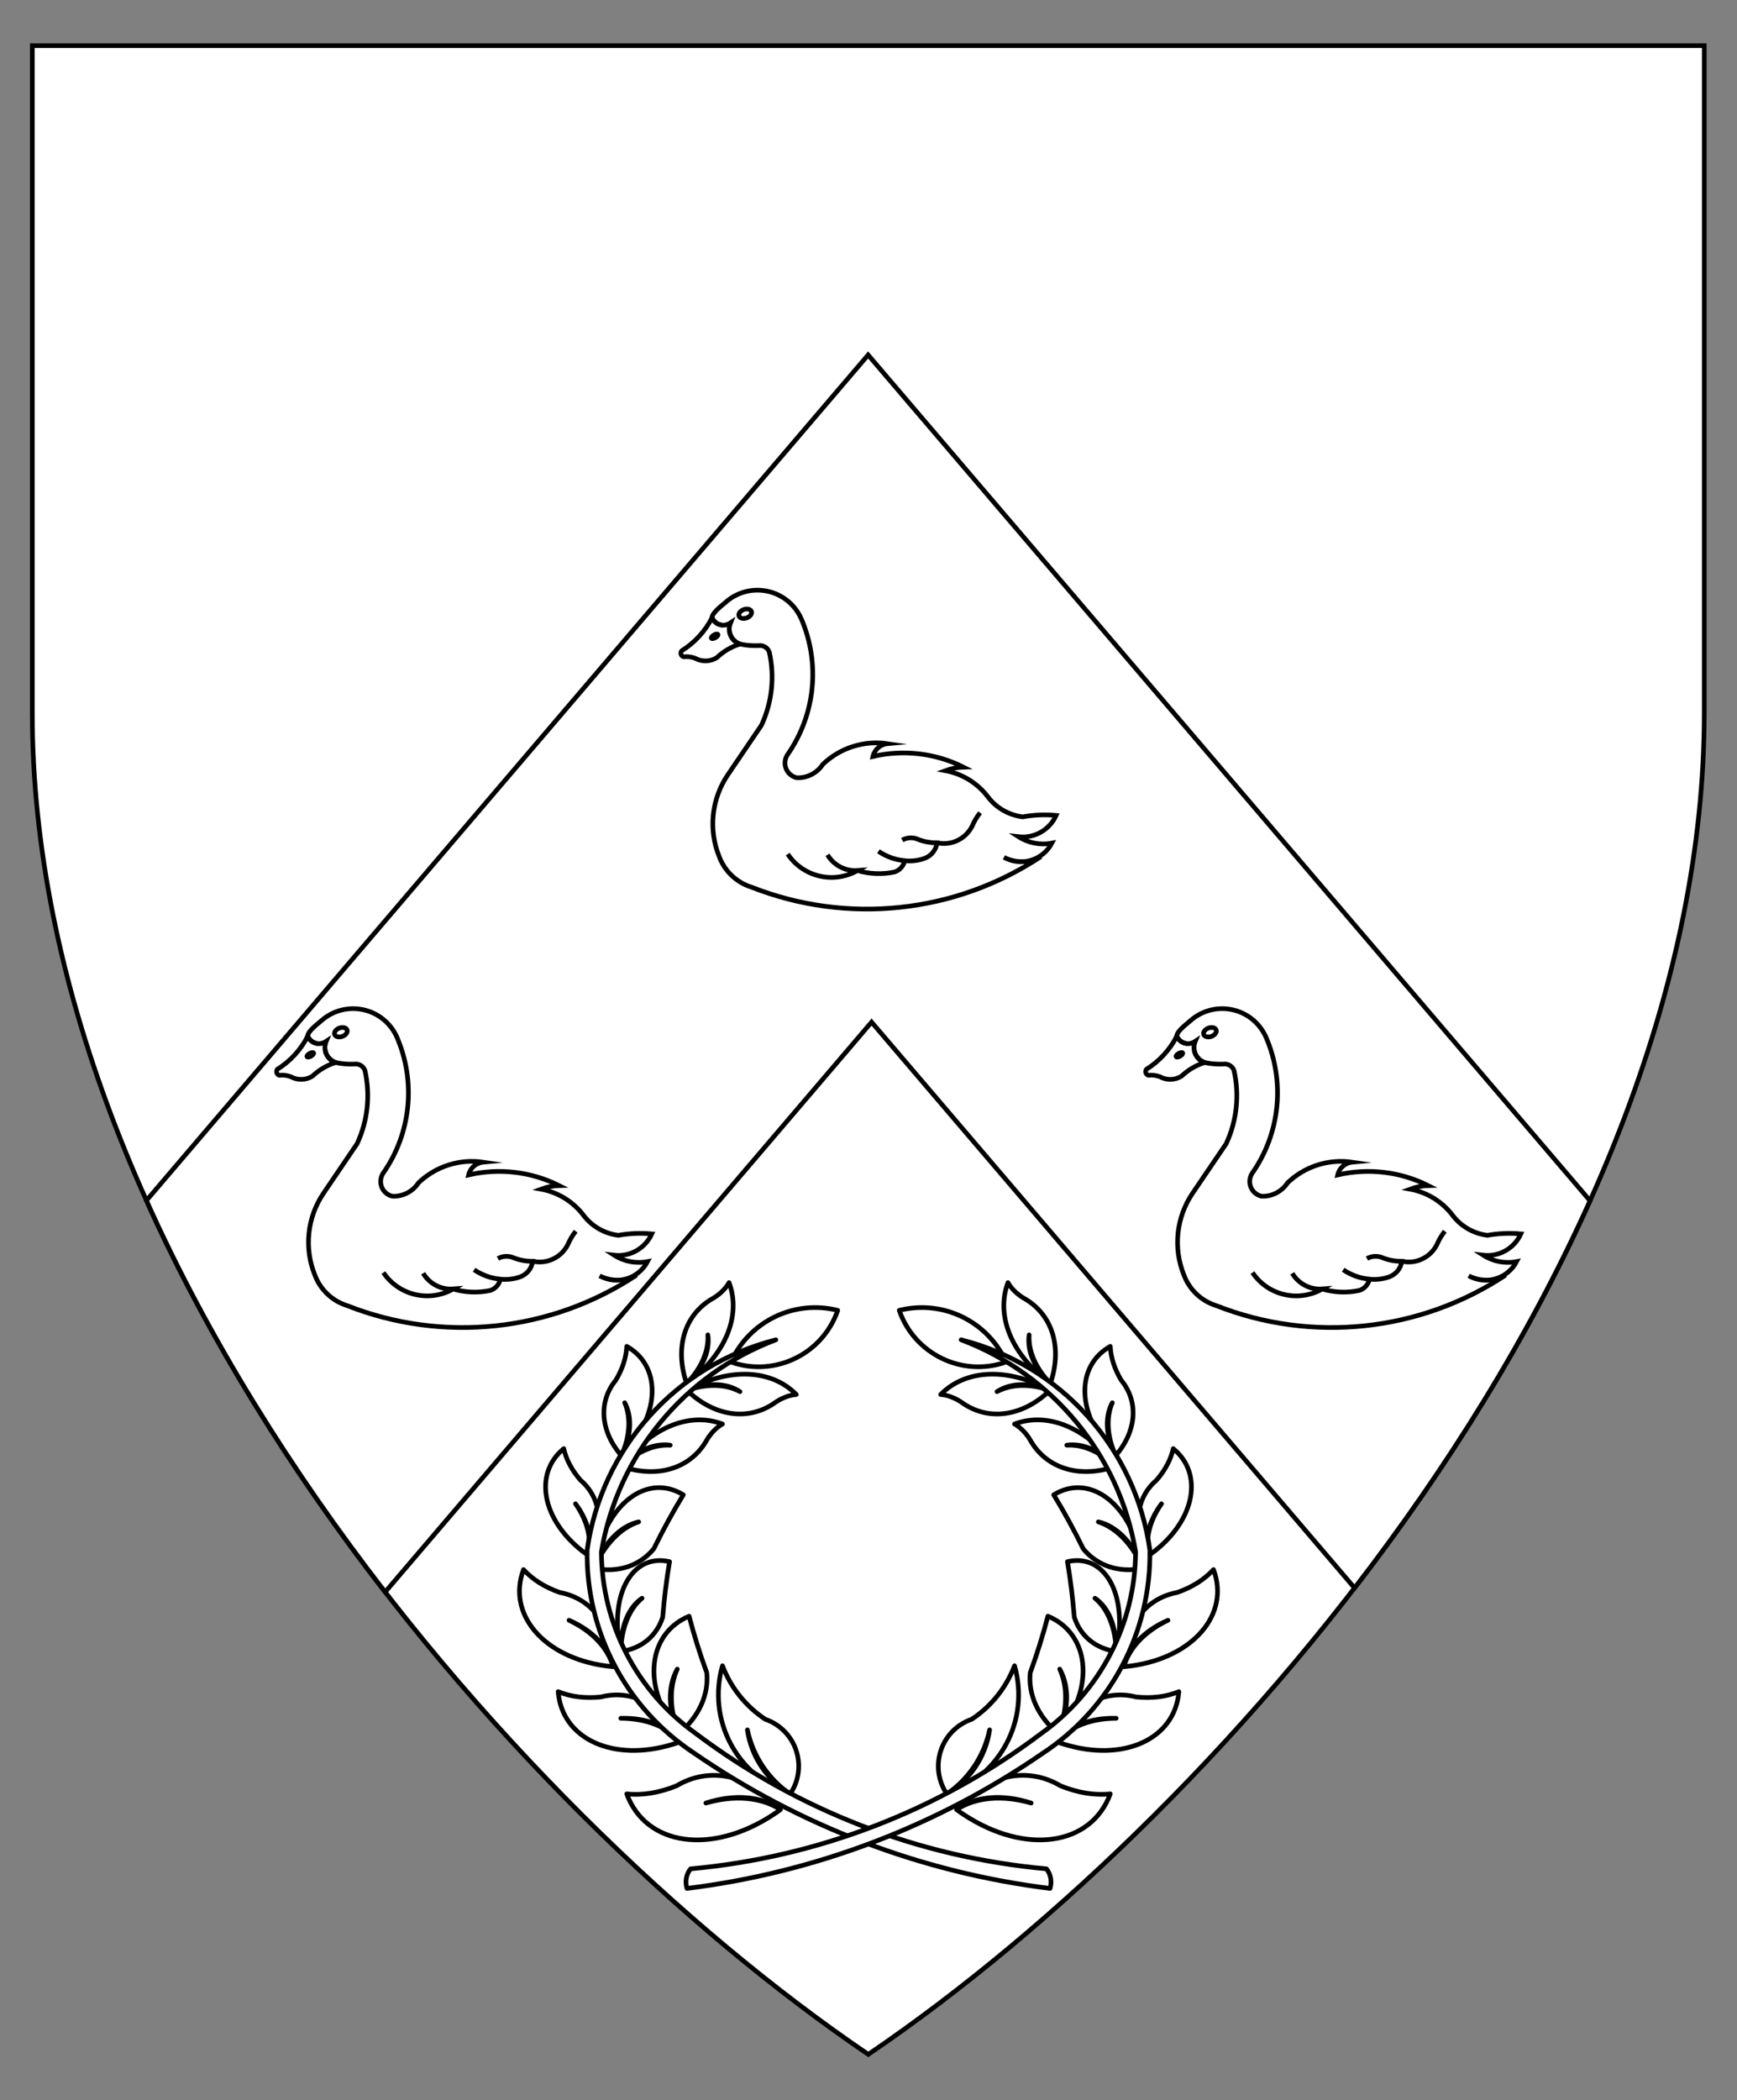 <?xml version="1.0" encoding="utf-8"?>
<!-- Generator: Adobe Illustrator 15.0.0, SVG Export Plug-In . SVG Version: 6.00 Build 0)  -->
<!DOCTYPE svg PUBLIC "-//W3C//DTD SVG 1.1//EN" "http://www.w3.org/Graphics/SVG/1.1/DTD/svg11.dtd">
<svg version="1.1" id="Field" xmlns="http://www.w3.org/2000/svg" xmlns:xlink="http://www.w3.org/1999/xlink" x="0px" y="0px"
	 width="373.75px" height="451.681px" viewBox="0 0 373.75 451.681" enable-background="new 0 0 373.75 451.681"
	 xml:space="preserve">
<rect x="0" y="0" width="373.75" height="451.681" fill="#808080" stroke="none"/>
<path fill="#FFFFFF" stroke="#000000" stroke-miterlimit="10" d="M366.703,9.828v143.516c0,115.989-100.547,234.656-179.875,288.484
	C107.5,388,6.953,269.333,6.953,153.344V9.828H366.703z"/>
<g id="Laurel_2">
	<g>
		<path id="path24_1_" fill="#FFFFFF" stroke="#000000" stroke-linecap="round" stroke-linejoin="round" stroke-miterlimit="10" d="
			M157.272,292.922c3.958-8.782,13.645-13.463,22.985-11.105c-3.241,9.396-13.488,14.385-22.883,11.145
			C157.341,292.948,157.308,292.937,157.272,292.922z"/>
		<path id="path29_1_" fill="#FFFFFF" stroke="#000000" stroke-linecap="round" stroke-linejoin="round" stroke-miterlimit="10" d="
			M160.817,372.043c1.175,5.609,4.469,10.548,9.193,13.792c3.312-4.878,2.041-11.518-2.836-14.827
			c-0.782-0.531-1.631-0.956-2.526-1.263c-4.191-2.775-7.407-6.795-9.194-11.492c-3.333,11.608,3.09,23.783,14.557,27.582
			C165.029,382.854,161.652,377.789,160.817,372.043z"/>
		<path id="path34_1_" fill="#FFFFFF" stroke="#000000" stroke-linecap="round" stroke-linejoin="round" stroke-miterlimit="10" d="
			M145.729,358.971c-1.806,3.98-1.666,8.937,0.388,13.839c4.28-3.633,6.427-8.353,5.954-13.082
			c-1.478-4.037-2.745-8.089-3.796-12.139c-8.29,3.441-10.041,13.688-3.912,22.888c0.534,0.802,1.122,1.582,1.754,2.333
			C143.739,367.893,143.596,362.811,145.729,358.971z"/>
		<path id="path39_1_" fill="#FFFFFF" stroke="#000000" stroke-linecap="round" stroke-linejoin="round" stroke-miterlimit="10" d="
			M138.146,343.728c-2.751,2.253-4.402,6.357-4.61,11.461c4.469-0.623,7.736-3.29,9.059-7.393c0.329-4.087,0.821-8.068,1.474-11.933
			c-7.382-1.716-12.311,5.661-11.009,16.478c0.113,0.941,0.272,1.893,0.477,2.848C133.509,349.897,135.201,345.688,138.146,343.728z
			"/>
		<path id="path44_1_" fill="#FFFFFF" stroke="#000000" stroke-linecap="round" stroke-linejoin="round" stroke-miterlimit="10" d="
			M137.419,327.303c-3.906,1.279-7.344,4.857-9.604,9.988c5.135,1.025,9.771-0.484,12.849-4.181c1.987-4.05,4.11-7.933,6.361-11.632
			c-7.388-4.495-15.715,1.202-18.596,12.726c-0.251,1.004-0.456,2.036-0.613,3.087C129.891,331.881,133.418,328.213,137.419,327.303
			z"/>
		<path id="path49_1_" fill="#FFFFFF" stroke="#000000" stroke-linecap="round" stroke-linejoin="round" stroke-miterlimit="10" d="
			M144.21,310.814c-3.498-0.201-7.24,1.437-10.446,4.573c7.811,2.664,14.989,0.389,18.397-5.832
			c0.905-1.451,2.036-2.586,3.292-3.298c-7.205-2.702-15.644,0.851-21.689,9.13C136.9,311.992,140.734,310.312,144.21,310.814z"/>
		<path id="path54_1_" fill="#FFFFFF" stroke="#000000" stroke-linecap="round" stroke-linejoin="round" stroke-miterlimit="10" d="
			M159.229,299.295c-3.085-1.659-7.168-1.756-11.398-0.27c5.952,5.716,13.419,6.688,19.137,2.488
			c1.433-0.932,2.938-1.482,4.378-1.598c-5.389-5.491-14.538-5.839-23.515-0.891C152.106,297.272,156.292,297.371,159.229,299.295z"
			/>
		<path id="path59_1_" fill="#FFFFFF" stroke="#000000" stroke-linecap="round" stroke-linejoin="round" stroke-miterlimit="10" d="
			M152.313,287.09c0.201,3.495-1.437,7.237-4.572,10.444c-2.665-7.813-0.391-14.988,5.831-18.397
			c1.453-0.906,2.586-2.038,3.299-3.291c2.7,7.205-0.852,15.643-9.13,21.688C151.136,294.398,152.815,290.564,152.313,287.09z"/>
		<path id="path64_1_" fill="#FFFFFF" stroke="#000000" stroke-linecap="round" stroke-linejoin="round" stroke-miterlimit="10" d="
			M134.418,301.678c1.386,3.22,1.125,7.295-0.723,11.38c-4.53-5.276-4.997-11.604-1.197-16.216c1.445-2.411,2.257-4.918,2.358-7.287
			c7.373,4.157,7.277,14.235-0.216,22.509c-0.306,0.337-0.621,0.67-0.945,0.994C135.813,308.951,136.08,304.771,134.418,301.678z"/>
		<path id="path69_1_" fill="#FFFFFF" stroke="#000000" stroke-linecap="round" stroke-linejoin="round" stroke-miterlimit="10" d="
			M123.839,323.418c2.746,3.682,3.729,7.729,2.688,11.08c3.545-5.982,2.905-12.295-1.637-16.178
			c-1.843-2.123-3.077-4.451-3.588-6.768c-6.54,5.375-4.694,15.282,4.12,22.131c0.36,0.278,0.729,0.551,1.104,0.814
			C127.387,331.103,126.418,327.115,123.839,323.418z"/>
		<path id="path74_1_" fill="#FFFFFF" stroke="#000000" stroke-linecap="round" stroke-linejoin="round" stroke-miterlimit="10" d="
			M122.44,348.467c5.09,2.198,8.559,5.847,9.494,9.99c0.093-8.418-4.382-14.648-11.469-15.968c-3.203-1.112-5.892-2.802-7.821-4.921
			c-3.59,9.592,4.311,18.859,17.647,20.703c0.543,0.075,1.09,0.137,1.643,0.186C130.783,354.375,127.368,350.783,122.44,348.467z"/>
		<path id="path79_1_" fill="#FFFFFF" stroke="#000000" stroke-linecap="round" stroke-linejoin="round" stroke-miterlimit="10" d="
			M133.584,369.548c5.543-0.158,10.228,1.683,12.825,5.041c-3.472-7.667-10.16-11.421-17.142-9.625
			c-3.372,0.346-6.523-0.05-9.167-1.152c0.801,10.208,11.877,15.27,24.743,11.304c0.524-0.161,1.047-0.336,1.567-0.526
			C143.642,371.377,139.029,369.563,133.584,369.548z"/>
		<path id="path84_1_" fill="#FFFFFF" stroke="#000000" stroke-linecap="round" stroke-linejoin="round" stroke-miterlimit="10" d="
			M151.881,387.775c6.205-2.011,12.071-1.497,16.057,1.41c-6.329-7.445-15.058-9.443-22.37-5.117
			c-3.698,1.503-7.38,2.102-10.713,1.737c4.111,11.181,18.204,13.191,31.477,4.491c0.542-0.356,1.078-0.727,1.606-1.111
			C163.807,386.5,158.029,385.992,151.881,387.775z"/>
		<path id="path89_1_" fill="#FFFFFF" stroke="#000000" stroke-linecap="round" stroke-linejoin="round" stroke-miterlimit="10" d="
			M225.174,401.927c-27.378-2.479-53.518-12.563-75.467-29.114c-12.662-9-20.22-23.542-20.305-39.077
			c3.507-20.794,17.805-38.157,37.543-45.588c-21.468,5.411-37.522,23.282-40.608,45.204c-0.315,17.53,8.356,34.005,22.984,43.672
			c22.822,15.731,49.106,25.72,76.617,29.113C226.391,404.693,226.103,403.12,225.174,401.927z"/>
	</g>
	<g>
		<path id="path97_1_" fill="#FFFFFF" stroke="#000000" stroke-linecap="round" stroke-linejoin="round" stroke-miterlimit="10" d="
			M216.478,292.922c-3.957-8.782-13.643-13.463-22.984-11.105c3.242,9.396,13.487,14.385,22.885,11.145
			C216.409,292.948,216.445,292.937,216.478,292.922z"/>
		
			<path id="path102_1_" fill="#FFFFFF" stroke="#000000" stroke-linecap="round" stroke-linejoin="round" stroke-miterlimit="10" d="
			M212.935,372.043c-1.177,5.609-4.469,10.548-9.194,13.792c-3.311-4.878-2.041-11.518,2.837-14.827
			c0.783-0.531,1.632-0.956,2.527-1.263c4.19-2.775,7.406-6.795,9.192-11.492c3.335,11.608-3.089,23.783-14.557,27.582
			C208.723,382.854,212.098,377.789,212.935,372.043z"/>
		
			<path id="path107_1_" fill="#FFFFFF" stroke="#000000" stroke-linecap="round" stroke-linejoin="round" stroke-miterlimit="10" d="
			M228.023,358.971c1.805,3.98,1.664,8.937-0.391,13.839c-4.277-3.633-6.426-8.353-5.953-13.082
			c1.478-4.037,2.745-8.089,3.796-12.139c8.29,3.441,10.042,13.688,3.912,22.888c-0.536,0.802-1.12,1.582-1.755,2.333
			C230.012,367.893,230.156,362.811,228.023,358.971z"/>
		
			<path id="path112_1_" fill="#FFFFFF" stroke="#000000" stroke-linecap="round" stroke-linejoin="round" stroke-miterlimit="10" d="
			M235.605,343.728c2.752,2.253,4.401,6.357,4.609,11.461c-4.467-0.623-7.736-3.29-9.059-7.393
			c-0.329-4.087-0.819-8.068-1.474-11.933c7.383-1.716,12.312,5.661,11.01,16.478c-0.114,0.941-0.273,1.893-0.478,2.848
			C240.242,349.897,238.55,345.688,235.605,343.728z"/>
		
			<path id="path117_1_" fill="#FFFFFF" stroke="#000000" stroke-linecap="round" stroke-linejoin="round" stroke-miterlimit="10" d="
			M236.332,327.303c3.906,1.279,7.346,4.857,9.604,9.988c-5.135,1.025-9.771-0.484-12.849-4.181c-1.987-4.05-4.11-7.933-6.36-11.632
			c7.39-4.495,15.715,1.202,18.596,12.726c0.253,1.004,0.456,2.036,0.613,3.087C243.858,331.881,240.334,328.213,236.332,327.303z"
			/>
		
			<path id="path122_1_" fill="#FFFFFF" stroke="#000000" stroke-linecap="round" stroke-linejoin="round" stroke-miterlimit="10" d="
			M229.542,310.814c3.498-0.201,7.238,1.437,10.443,4.573c-7.81,2.664-14.987,0.389-18.396-5.832
			c-0.905-1.451-2.036-2.586-3.293-3.298c7.207-2.702,15.645,0.851,21.688,9.13C236.852,311.992,233.016,310.312,229.542,310.814z"
			/>
		
			<path id="path127_1_" fill="#FFFFFF" stroke="#000000" stroke-linecap="round" stroke-linejoin="round" stroke-miterlimit="10" d="
			M214.523,299.295c3.085-1.659,7.167-1.756,11.399-0.27c-5.954,5.716-13.421,6.688-19.138,2.488
			c-1.435-0.932-2.939-1.482-4.38-1.598c5.39-5.491,14.539-5.839,23.518-0.891C221.646,297.272,217.46,297.371,214.523,299.295z"/>
		
			<path id="path132_1_" fill="#FFFFFF" stroke="#000000" stroke-linecap="round" stroke-linejoin="round" stroke-miterlimit="10" d="
			M221.438,287.09c-0.199,3.495,1.437,7.237,4.573,10.444c2.664-7.813,0.389-14.988-5.832-18.397
			c-1.452-0.906-2.587-2.038-3.299-3.291c-2.701,7.205,0.852,15.643,9.131,21.688C222.615,294.398,220.937,290.564,221.438,287.09z"
			/>
		
			<path id="path137_1_" fill="#FFFFFF" stroke="#000000" stroke-linecap="round" stroke-linejoin="round" stroke-miterlimit="10" d="
			M239.333,301.678c-1.385,3.22-1.127,7.295,0.726,11.38c4.527-5.276,4.994-11.604,1.195-16.216
			c-1.445-2.411-2.256-4.918-2.357-7.287c-7.375,4.157-7.279,14.235,0.215,22.509c0.304,0.337,0.621,0.67,0.947,0.994
			C237.938,308.951,237.672,304.771,239.333,301.678z"/>
		
			<path id="path142_1_" fill="#FFFFFF" stroke="#000000" stroke-linecap="round" stroke-linejoin="round" stroke-miterlimit="10" d="
			M249.914,323.418c-2.747,3.682-3.73,7.729-2.69,11.08c-3.544-5.982-2.904-12.295,1.637-16.178
			c1.844-2.123,3.076-4.451,3.588-6.768c6.54,5.375,4.696,15.282-4.12,22.131c-0.359,0.278-0.728,0.551-1.104,0.814
			C246.365,331.103,247.331,327.115,249.914,323.418z"/>
		
			<path id="path147_1_" fill="#FFFFFF" stroke="#000000" stroke-linecap="round" stroke-linejoin="round" stroke-miterlimit="10" d="
			M251.312,348.467c-5.091,2.198-8.56,5.847-9.495,9.99c-0.092-8.418,4.384-14.648,11.469-15.968
			c3.202-1.112,5.892-2.802,7.822-4.921c3.59,9.592-4.313,18.859-17.647,20.703c-0.543,0.075-1.09,0.137-1.644,0.186
			C242.97,354.375,246.384,350.783,251.312,348.467z"/>
		
			<path id="path152_1_" fill="#FFFFFF" stroke="#000000" stroke-linecap="round" stroke-linejoin="round" stroke-miterlimit="10" d="
			M240.167,369.548c-5.543-0.158-10.228,1.683-12.825,5.041c3.472-7.667,10.162-11.421,17.142-9.625
			c3.372,0.346,6.525-0.05,9.168-1.152c-0.801,10.208-11.878,15.27-24.742,11.304c-0.525-0.161-1.048-0.336-1.567-0.526
			C230.108,371.377,234.723,369.563,240.167,369.548z"/>
		
			<path id="path157_1_" fill="#FFFFFF" stroke="#000000" stroke-linecap="round" stroke-linejoin="round" stroke-miterlimit="10" d="
			M221.869,387.775c-6.203-2.011-12.069-1.497-16.055,1.41c6.328-7.445,15.057-9.443,22.369-5.117
			c3.698,1.503,7.381,2.102,10.713,1.737c-4.111,11.181-18.204,13.191-31.478,4.491c-0.54-0.356-1.077-0.727-1.604-1.111
			C209.946,386.5,215.722,385.992,221.869,387.775z"/>
		
			<path id="path162_1_" fill="#FFFFFF" stroke="#000000" stroke-linecap="round" stroke-linejoin="round" stroke-miterlimit="10" d="
			M148.577,401.927c27.379-2.479,53.519-12.563,75.467-29.114c12.662-9,20.222-23.542,20.305-39.077
			c-3.506-20.794-17.805-38.157-37.542-45.588c21.468,5.411,37.52,23.282,40.607,45.204c0.314,17.53-8.356,34.005-22.985,43.672
			c-22.823,15.731-49.106,25.72-76.616,29.113C147.36,404.693,147.647,403.12,148.577,401.927z"/>
	</g>
</g>
<path fill="#FFFFFF" stroke="#000000" stroke-miterlimit="10" d="M31.505,258.187L186.793,76.333L342.127,258.24
	c-13.209,29.427-30.848,57.603-50.669,83.282L187.536,219.821L82.872,342.394C62.764,316.465,44.866,287.966,31.505,258.187z"/>
<g>
	<path id="path18_1_" fill="#FFFFFF" stroke="#000000" stroke-miterlimit="10" d="M163.231,138.854
		c-5.448,0.202-9.809-2.087-10.017-5.996c-0.047-0.887,1.509-2.163,2.914-3.323c4.249-3.784,10.762-3.407,14.547,0.842
		c0.709,0.796,1.291,1.698,1.723,2.673c4.148,9.574,3.051,20.611-2.9,29.182c-1.032,1.463-0.684,3.485,0.779,4.517
		c0.361,0.255,0.772,0.435,1.206,0.524c2.237,0.072,4.352-1.028,5.576-2.903c3.707-3.536,8.833-5.17,13.904-4.43
		c-1.527,0.144-2.791,1.252-3.133,2.748c6.563-1.533,13.453-0.723,19.479,2.292c-1.332,0.041-2.648,0.299-3.896,0.764
		c3.654,0.675,6.924,2.691,9.168,5.655c1.814,2.378,4.516,3.92,7.484,4.277c2.369-0.428,4.785-0.531,7.182-0.307
		c-1.418,3.123-4.688,4.976-8.096,4.585c2.129,1.36,4.699,1.852,7.18,1.374c-1.943,3.674-6.498,5.076-10.17,3.132
		c-0.049-0.024-0.096-0.05-0.143-0.076c2.506,1.281,5.488,1.225,7.945-0.152c-18.438,12.218-41.678,14.67-62.258,6.567
		c-3.209-0.994-5.777-3.419-6.952-6.567c-2.349-5.797-1.662-12.383,1.832-17.57l7.258-10.695c2.284-4.915,2.875-10.448,1.681-15.734
		C165.184,139.284,164.226,138.709,163.231,138.854z"/>
	<path id="path26_3_" fill="#FFFFFF" stroke="#000000" stroke-miterlimit="10" d="M153.214,132.857
		c-1.491,2.909-3.757,5.375-6.529,7.105c-0.283,0.35-0.229,0.862,0.12,1.146c0.088,0.07,0.189,0.122,0.298,0.152
		c0.834-0.101,1.68,0.006,2.464,0.308c1.462,0.801,3.24,0.757,4.66-0.117c1.414-1.349,3.12-2.354,4.984-2.939
		c-1.794-0.63-2.736-2.596-2.105-4.39c0.014-0.039,0.028-0.079,0.044-0.118c-1.225,0.822-2.884,0.496-3.707-0.729
		C153.355,133.144,153.278,133.004,153.214,132.857z"/>
	<path id="path26_2_" fill="#FFFFFF" stroke="#000000" stroke-miterlimit="10" d="M159.211,138.512
		c-1.794-0.63-2.736-2.596-2.105-4.39c0.014-0.039,0.028-0.079,0.044-0.118c-1.225,0.822-2.884,0.496-3.707-0.729
		c-0.088-0.132-0.165-0.271-0.229-0.418"/>
	<path id="path31_1_" fill="#FFFFFF" stroke="#000000" stroke-miterlimit="10" d="M153.067,137.261
		c-0.099-0.148,0.133-0.453,0.518-0.681c0.384-0.228,0.777-0.291,0.876-0.144c0.003,0.005,0.006,0.01,0.008,0.015
		c0.1,0.148-0.133,0.453-0.517,0.681c-0.385,0.228-0.778,0.292-0.876,0.144C153.072,137.271,153.069,137.266,153.067,137.261z"/>
	<path id="path41_1_" fill="#FFFFFF" stroke="#000000" stroke-miterlimit="10" d="M158.994,132.46
		c-0.159-0.501,0.315-1.114,1.063-1.372c0.716-0.245,1.427-0.071,1.619,0.396c0.201,0.487-0.233,1.11-0.97,1.395
		c-0.734,0.283-1.493,0.118-1.694-0.368C159.005,132.493,158.999,132.477,158.994,132.46z"/>
	<path id="path46_1_" fill="#FFFFFF" stroke="#000000" stroke-miterlimit="10" d="M169.497,183.695
		c3.322,4.931,9.886,6.463,15.048,3.515c-2.627,0.204-5.143-1.099-6.492-3.363c1.361,2.269,3.881,3.581,6.52,3.4
		c2.576,0.741,5.295,0.839,7.918,0.286c1.104-0.369,1.93-1.291,2.176-2.426c-2.023-0.197-3.963-0.893-5.652-2.023
		c1.676,1.156,3.625,1.854,5.652,2.023c1.398,0.153,2.814-0.004,4.145-0.457c1.506-0.496,2.598-1.809,2.809-3.381
		c-1.496,0.013-2.979-0.279-4.357-0.858c-1.031-0.37-2.176-0.272-3.131,0.267c0.953-0.539,2.094-0.637,3.123-0.267
		c1.381,0.58,2.867,0.865,4.365,0.839c3.047,0.687,6.168-0.795,7.561-3.59c0.434-1.028,1.006-1.993,1.701-2.865"/>
</g>
<g>
	<path id="path18_3_" fill="#FFFFFF" stroke="#000000" stroke-miterlimit="10" d="M76.231,228.854
		c-5.448,0.202-9.809-2.087-10.017-5.996c-0.047-0.887,1.509-2.163,2.914-3.323c4.249-3.784,10.762-3.407,14.547,0.842
		c0.709,0.796,1.291,1.698,1.723,2.673c4.148,9.574,3.051,20.611-2.9,29.182c-1.032,1.463-0.684,3.485,0.779,4.517
		c0.361,0.255,0.772,0.435,1.206,0.524c2.237,0.072,4.352-1.028,5.576-2.903c3.707-3.536,8.833-5.17,13.904-4.43
		c-1.527,0.144-2.791,1.252-3.133,2.748c6.563-1.533,13.453-0.723,19.479,2.292c-1.332,0.041-2.648,0.299-3.896,0.764
		c3.654,0.675,6.924,2.691,9.168,5.655c1.814,2.378,4.516,3.92,7.484,4.277c2.369-0.428,4.785-0.531,7.182-0.307
		c-1.418,3.123-4.688,4.976-8.096,4.585c2.129,1.36,4.699,1.852,7.18,1.374c-1.943,3.674-6.498,5.076-10.17,3.132
		c-0.049-0.024-0.096-0.05-0.143-0.076c2.506,1.281,5.488,1.225,7.945-0.152c-18.438,12.218-41.678,14.67-62.258,6.567
		c-3.209-0.994-5.777-3.419-6.952-6.567c-2.349-5.797-1.662-12.383,1.832-17.57l7.258-10.695c2.284-4.915,2.875-10.448,1.681-15.734
		C78.184,229.284,77.226,228.709,76.231,228.854z"/>
	<path id="path26_6_" fill="#FFFFFF" stroke="#000000" stroke-miterlimit="10" d="M66.214,222.857
		c-1.491,2.909-3.757,5.375-6.529,7.105c-0.283,0.35-0.229,0.862,0.12,1.146c0.088,0.07,0.189,0.122,0.298,0.152
		c0.834-0.101,1.68,0.006,2.464,0.308c1.462,0.801,3.24,0.757,4.66-0.117c1.414-1.349,3.12-2.354,4.984-2.939
		c-1.794-0.63-2.736-2.596-2.105-4.39c0.014-0.039,0.028-0.079,0.044-0.118c-1.225,0.822-2.884,0.496-3.707-0.729
		C66.355,223.144,66.278,223.004,66.214,222.857z"/>
	<path id="path26_5_" fill="#FFFFFF" stroke="#000000" stroke-miterlimit="10" d="M72.211,228.512
		c-1.794-0.63-2.736-2.596-2.105-4.39c0.014-0.039,0.028-0.079,0.044-0.118c-1.225,0.822-2.884,0.496-3.707-0.729
		c-0.088-0.132-0.165-0.271-0.229-0.418"/>
	<path id="path31_3_" fill="#FFFFFF" stroke="#000000" stroke-miterlimit="10" d="M66.067,227.261
		c-0.099-0.148,0.133-0.453,0.518-0.681c0.384-0.228,0.777-0.291,0.876-0.144c0.003,0.005,0.006,0.01,0.008,0.015
		c0.1,0.148-0.133,0.453-0.517,0.681c-0.385,0.228-0.778,0.292-0.876,0.144C66.072,227.271,66.069,227.266,66.067,227.261z"/>
	<path id="path41_3_" fill="#FFFFFF" stroke="#000000" stroke-miterlimit="10" d="M71.994,222.46
		c-0.159-0.501,0.315-1.114,1.063-1.372c0.716-0.245,1.427-0.071,1.619,0.396c0.201,0.487-0.233,1.11-0.97,1.395
		c-0.734,0.283-1.493,0.118-1.694-0.368C72.005,222.493,71.999,222.477,71.994,222.46z"/>
	<path id="path46_3_" fill="#FFFFFF" stroke="#000000" stroke-miterlimit="10" d="M82.497,273.695
		c3.322,4.931,9.886,6.463,15.048,3.515c-2.627,0.204-5.143-1.099-6.492-3.363c1.361,2.269,3.881,3.581,6.52,3.4
		c2.576,0.741,5.295,0.839,7.918,0.286c1.104-0.369,1.93-1.291,2.176-2.426c-2.023-0.197-3.963-0.893-5.652-2.023
		c1.676,1.156,3.625,1.854,5.652,2.023c1.398,0.153,2.814-0.004,4.145-0.457c1.506-0.496,2.598-1.809,2.809-3.381
		c-1.496,0.013-2.979-0.279-4.357-0.858c-1.031-0.37-2.176-0.272-3.131,0.267c0.953-0.539,2.094-0.637,3.123-0.267
		c1.381,0.58,2.867,0.865,4.365,0.839c3.047,0.687,6.168-0.795,7.561-3.59c0.434-1.028,1.006-1.993,1.701-2.865"/>
</g>
<g>
	<path id="path18_2_" fill="#FFFFFF" stroke="#000000" stroke-miterlimit="10" d="M263.23,228.854
		c-5.447,0.202-9.809-2.087-10.016-5.996c-0.047-0.887,1.508-2.163,2.914-3.323c4.248-3.784,10.762-3.407,14.547,0.842
		c0.709,0.796,1.291,1.698,1.723,2.673c4.148,9.574,3.051,20.611-2.9,29.182c-1.033,1.463-0.684,3.485,0.779,4.517
		c0.361,0.255,0.771,0.435,1.205,0.524c2.238,0.072,4.352-1.028,5.576-2.903c3.707-3.536,8.834-5.17,13.904-4.43
		c-1.527,0.144-2.791,1.252-3.133,2.748c6.563-1.533,13.453-0.723,19.479,2.292c-1.332,0.041-2.648,0.299-3.896,0.764
		c3.654,0.675,6.924,2.691,9.168,5.655c1.814,2.378,4.516,3.92,7.484,4.277c2.369-0.428,4.785-0.531,7.182-0.307
		c-1.418,3.123-4.688,4.976-8.096,4.585c2.129,1.36,4.699,1.852,7.18,1.374c-1.943,3.674-6.498,5.076-10.17,3.132
		c-0.049-0.024-0.096-0.05-0.143-0.076c2.506,1.281,5.488,1.225,7.945-0.152c-18.438,12.218-41.678,14.67-62.258,6.567
		c-3.209-0.994-5.777-3.419-6.953-6.567c-2.348-5.797-1.662-12.383,1.832-17.57l7.258-10.695c2.285-4.915,2.875-10.448,1.682-15.734
		C265.184,229.284,264.227,228.709,263.23,228.854z"/>
	<path id="path26_4_" fill="#FFFFFF" stroke="#000000" stroke-miterlimit="10" d="M253.215,222.857
		c-1.492,2.909-3.758,5.375-6.529,7.105c-0.283,0.35-0.23,0.862,0.119,1.146c0.088,0.07,0.189,0.122,0.299,0.152
		c0.834-0.101,1.68,0.006,2.463,0.308c1.463,0.801,3.24,0.757,4.66-0.117c1.414-1.349,3.121-2.354,4.984-2.939
		c-1.793-0.63-2.736-2.596-2.105-4.39c0.014-0.039,0.029-0.079,0.045-0.118c-1.225,0.822-2.885,0.496-3.707-0.729
		C253.355,223.144,253.277,223.004,253.215,222.857z"/>
	<path id="path26_1_" fill="#FFFFFF" stroke="#000000" stroke-miterlimit="10" d="M259.211,228.512
		c-1.793-0.63-2.736-2.596-2.105-4.39c0.014-0.039,0.029-0.079,0.045-0.118c-1.225,0.822-2.885,0.496-3.707-0.729
		c-0.088-0.132-0.166-0.271-0.229-0.418"/>
	<path id="path31_2_" fill="#FFFFFF" stroke="#000000" stroke-miterlimit="10" d="M253.066,227.261
		c-0.098-0.148,0.133-0.453,0.518-0.681s0.777-0.291,0.877-0.144c0.002,0.005,0.006,0.01,0.008,0.015
		c0.1,0.148-0.133,0.453-0.518,0.681s-0.777,0.292-0.875,0.144C253.072,227.271,253.068,227.266,253.066,227.261z"/>
	<path id="path41_2_" fill="#FFFFFF" stroke="#000000" stroke-miterlimit="10" d="M258.994,222.46
		c-0.16-0.501,0.314-1.114,1.063-1.372c0.715-0.245,1.426-0.071,1.619,0.396c0.201,0.487-0.234,1.11-0.971,1.395
		c-0.734,0.283-1.492,0.118-1.693-0.368C259.006,222.493,258.998,222.477,258.994,222.46z"/>
	<path id="path46_2_" fill="#FFFFFF" stroke="#000000" stroke-miterlimit="10" d="M269.496,273.695
		c3.322,4.931,9.887,6.463,15.049,3.515c-2.627,0.204-5.143-1.099-6.492-3.363c1.361,2.269,3.881,3.581,6.52,3.4
		c2.576,0.741,5.295,0.839,7.918,0.286c1.104-0.369,1.93-1.291,2.176-2.426c-2.023-0.197-3.963-0.893-5.652-2.023
		c1.676,1.156,3.625,1.854,5.652,2.023c1.398,0.153,2.814-0.004,4.145-0.457c1.506-0.496,2.598-1.809,2.809-3.381
		c-1.496,0.013-2.979-0.279-4.357-0.858c-1.031-0.37-2.176-0.272-3.131,0.267c0.953-0.539,2.094-0.637,3.123-0.267
		c1.381,0.58,2.867,0.865,4.365,0.839c3.047,0.687,6.168-0.795,7.561-3.59c0.434-1.028,1.006-1.993,1.701-2.865"/>
</g>
</svg>
